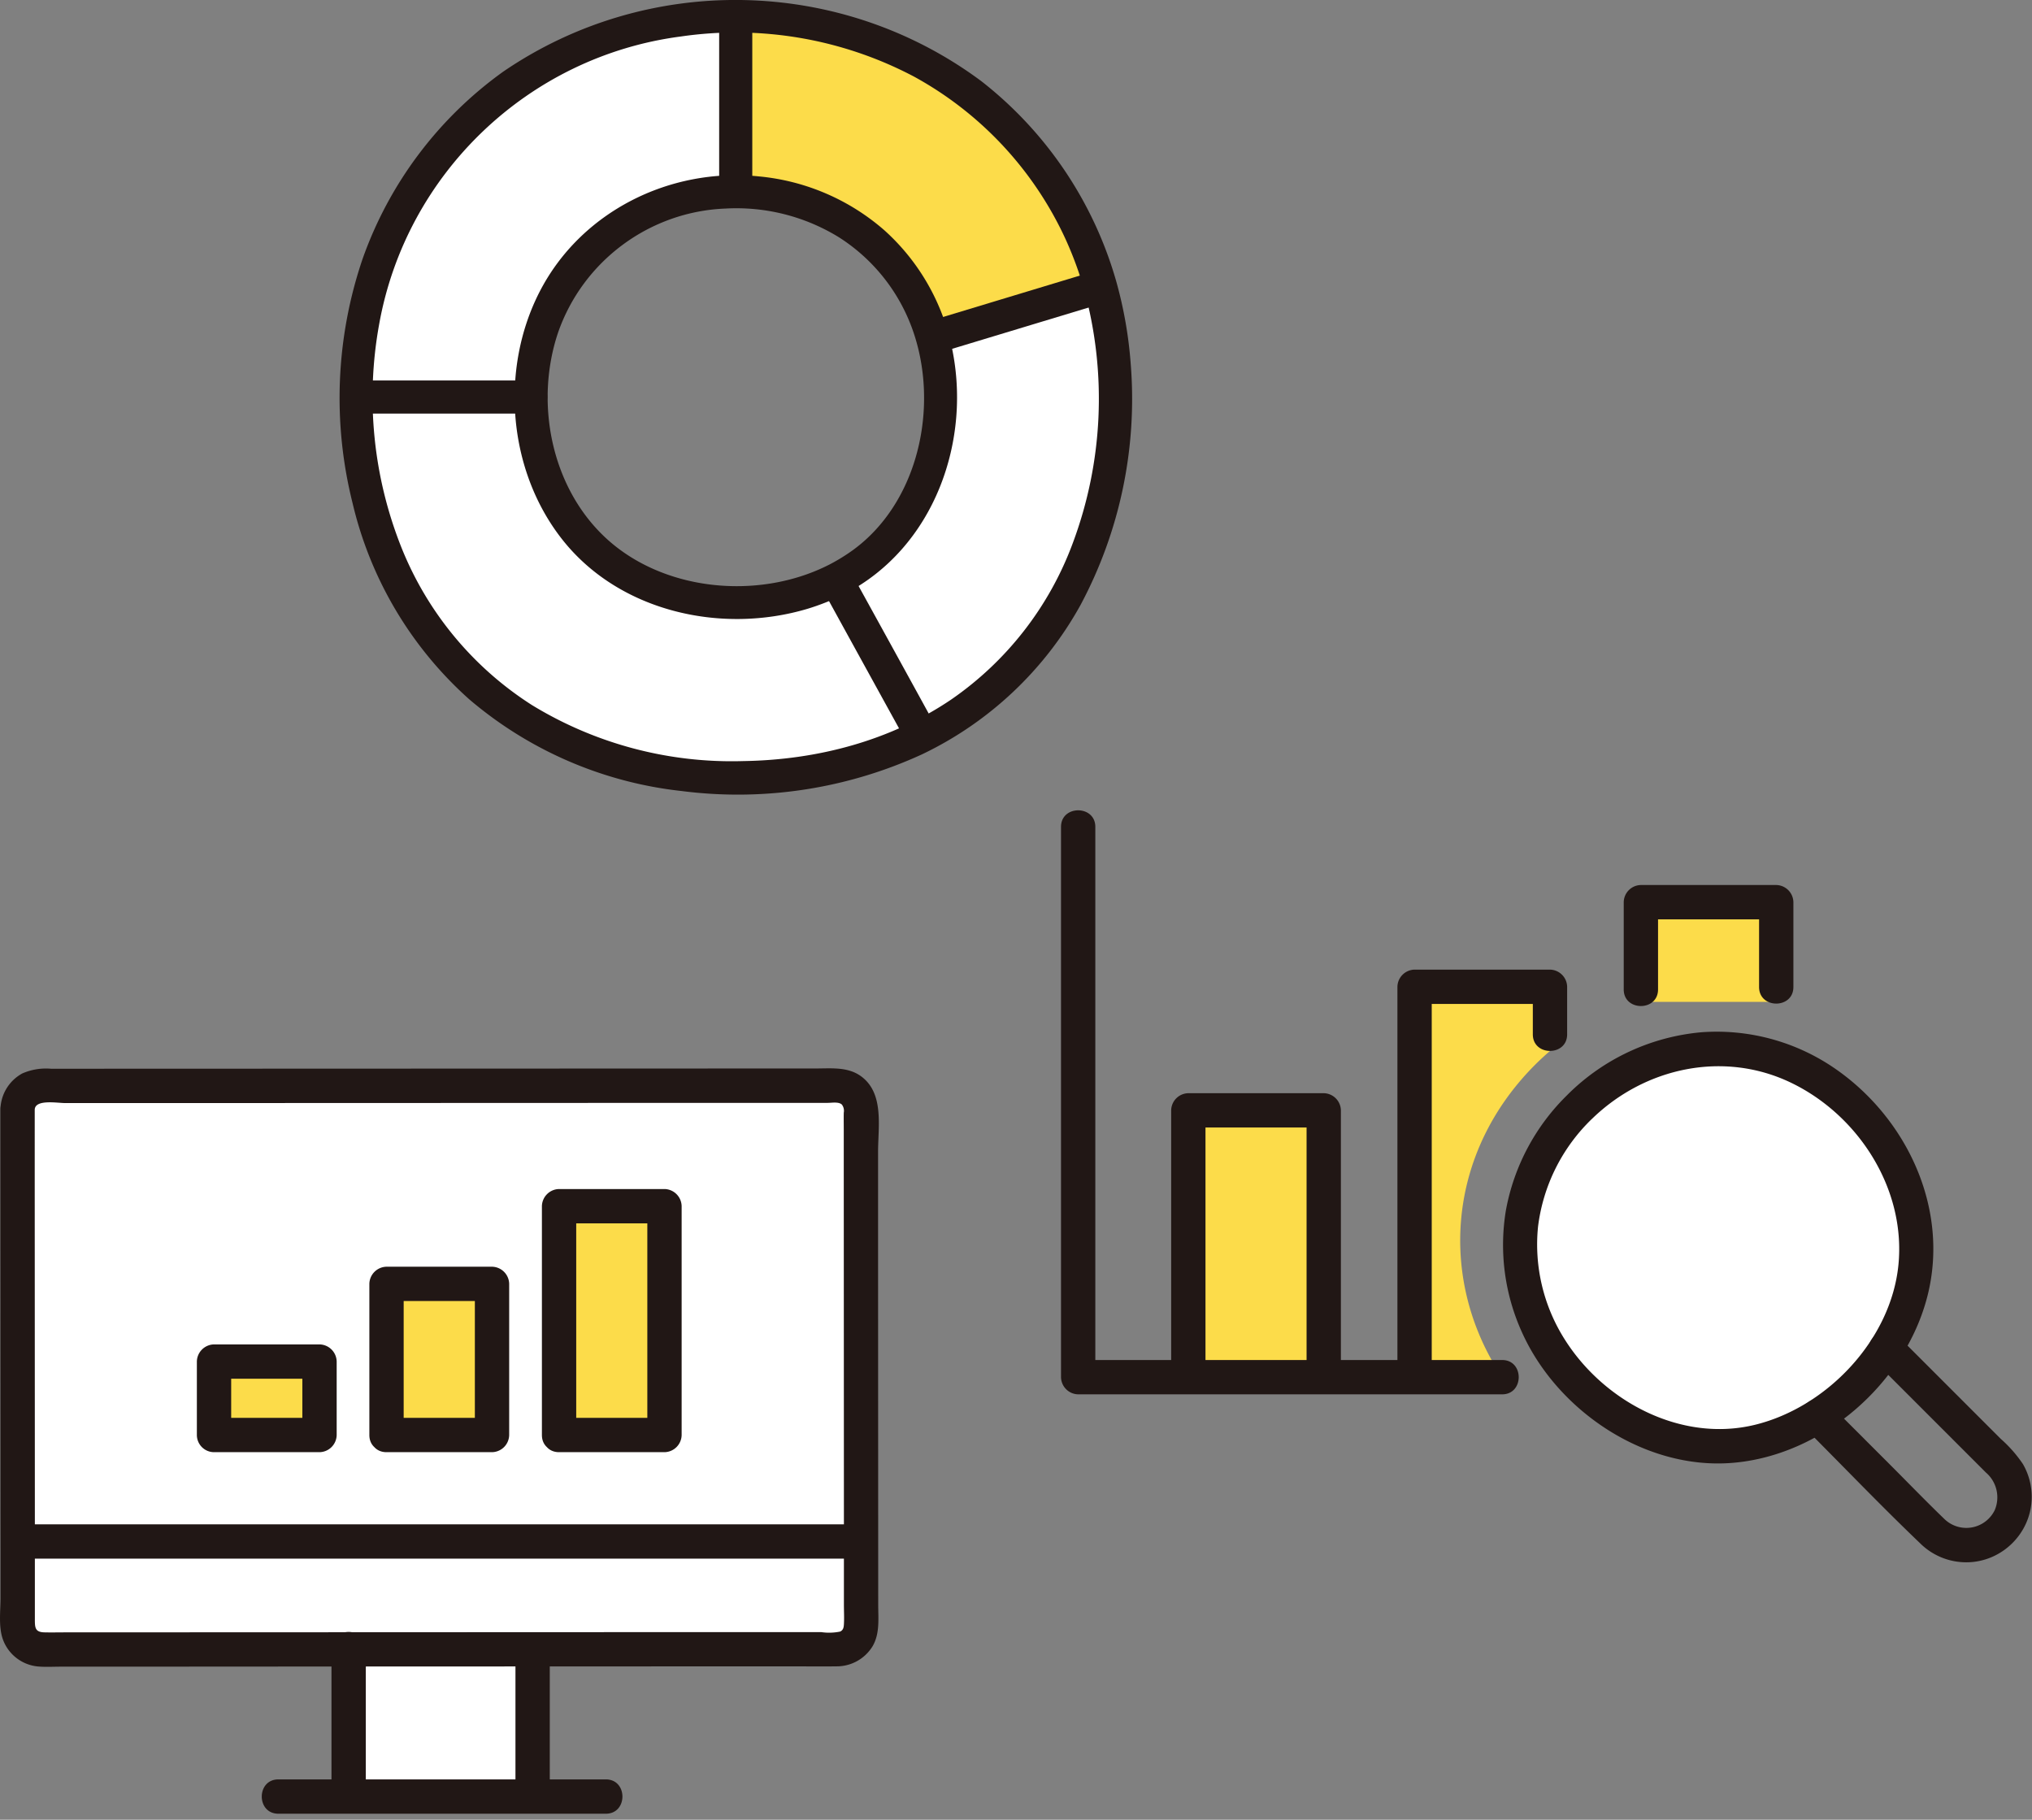 <svg width="100%" height="100%" viewBox="0 0 220 197" version="1.1" xmlns="http://www.w3.org/2000/svg" xml:space="preserve" fill-rule="evenodd" clip-rule="evenodd" stroke-linejoin="round" stroke-miterlimit="2"><rect x="0" y="0" width="220" height="197" fill="#808080" stroke="none"/><g><g><g><g><g><path d="M119.152 31.032a42.319 42.319 0 011.595 11.567c0 17.001-7.826 30.446-20.935 37.069l-.185-.373c-1.451-2.648-5.213-9.47-9.1-16.54 7.064-3.57 11.28-10.826 11.28-19.986a22.504 22.504 0 00-.866-6.231c7.688-2.316 15.171-4.585 18.21-5.506z" fill="#fff" fill-rule="nonzero"/></g><g><path d="M99.627 79.297l.185.373a44.162 44.162 0 01-20.15 4.526c-23.81 0-40.907-16.788-41.08-41.217h18.941c.09 13.171 9.313 22.222 22.139 22.222 3.764.057 7.488-.78 10.866-2.442 3.886 7.068 7.648 13.89 9.099 16.538z" fill="#fff" fill-rule="nonzero"/></g><g><path d="M79.655 1.769v18.994c-.14-.003-.28-.003-.42-.003-11.915 0-21.72 9.803-21.72 21.718a19.207 19.207 0 00.01.5H38.583c-.007-.124-.007-.255-.007-.379 0-22.02 16.794-40.824 41.079-40.83z" fill="#fff" fill-rule="nonzero"/></g><g><path d="M119.152 31.032c-3.04.92-10.523 3.19-18.212 5.508-2.544-9.016-10.584-15.777-21.278-15.777h-.007V1.77h.007c19.838 0 34.758 12.537 39.49 29.263z" fill="#fcdc4a" fill-rule="nonzero"/></g><g><path d="M38.583 44.772h18.94c2.308 0 2.312-3.585 0-3.585h-18.94c-2.307 0-2.311 3.585 0 3.585z" fill="#211715" fill-rule="nonzero"/></g><g><path d="M77.862 1.769v18.994c0 2.308 3.586 2.312 3.586 0V1.77c0-2.308-3.586-2.312-3.586 0z" fill="#211715" fill-rule="nonzero"/></g><g><path d="M101.417 38.269c6.072-1.83 12.143-3.666 18.211-5.509 2.202-.667 1.264-4.13-.953-3.457-6.07 1.842-12.14 3.679-18.211 5.509-2.204.664-1.265 4.125.953 3.457z" fill="#211715" fill-rule="nonzero"/></g><g><path d="M88.98 63.662c3.029 5.514 6.063 11.028 9.1 16.54 1.11 2.024 4.208.217 3.097-1.81a6345.56 6345.56 0 00-9.098-16.54c-1.113-2.023-4.21-.216-3.097 1.81h-.002z" fill="#211715" fill-rule="nonzero"/></g><g><path d="M89.623 61.206c-7.614 3.806-17.987 2.806-24.218-3.137-5.774-5.505-7.5-14.55-4.995-22.033 2.691-7.782 9.923-13.144 18.152-13.458a21.158 21.158 0 0112.273 3.114 19.673 19.673 0 017.574 8.987c3.464 8.252 1.426 19.357-5.994 24.822a20.43 20.43 0 01-2.792 1.708c-2.053 1.054-.241 4.149 1.81 3.096 9.707-4.982 13.91-16.705 11.537-27.073a23.54 23.54 0 00-7.212-12.294 24.042 24.042 0 00-13.596-5.841c-9.622-.984-19.273 3.798-23.739 12.488-4.314 8.403-3.436 19.306 2.413 26.77C66.99 66.211 78.072 68.7 87.422 65.91c1.38-.418 2.721-.955 4.008-1.605 2.067-1.032.253-4.126-1.807-3.099z" fill="#211715" fill-rule="nonzero"/></g><g><path d="M120.88 30.555a42.154 42.154 0 00-14.623-21.76C91.032-2.538 70.163-2.96 54.493 7.749A42.263 42.263 0 0039.26 28.017a46.763 46.763 0 00-1.085 26.46 41.041 41.041 0 0012.624 21.226 42.574 42.574 0 0023.016 9.935 47.751 47.751 0 0026.017-3.977 38.617 38.617 0 0017.138-16.135 47.321 47.321 0 005.454-26.077 45.294 45.294 0 00-1.545-8.895c-.621-2.219-4.081-1.276-3.457.954a44.65 44.65 0 01-1.27 27.277 35.536 35.536 0 01-13.177 16.952c-6.636 4.488-14.552 6.54-22.523 6.657a41.474 41.474 0 01-22.874-6.073 36.163 36.163 0 01-14.083-16.966 43.954 43.954 0 01-2.447-24.237c2.92-16.35 16.182-29.01 32.65-31.165a41.31 41.31 0 0125.27 4.345 38.246 38.246 0 0116.404 17.606 38.785 38.785 0 012.048 5.603c.637 2.216 4.097 1.274 3.46-.952z" fill="#211715" fill-rule="nonzero"/></g></g><g transform="matrix(.774 0 0 .774 -42.669 -79.339)" fill-rule="nonzero"><path d="M276.159 257.264a26.808 26.808 0 0119.153-8.054 26.811 26.811 0 0119.382 8.291c11.481 11.7 11.244 27.743-.119 38.9-11.8 11.584-27.485 11.02-38.892-.6a26.788 26.788 0 01-7.948-19.039 26.79 26.79 0 018.424-19.498z" fill="#fff"/><path d="M270.147 251.148a38.333 38.333 0 011.8-1.646v-8.975H253v54.605h12.249c-8.894-13.312-7.993-31.332 4.898-43.984zM221.352 295.132v-37.321h18.941v37.321" fill="#fcdc4a"/><rect x="284.656" y="228.692" width="18.933" height="13.946" fill="#fcdc4a"/><path d="M255.4 295.132v-54.605l-2.4 2.4h18.941l-2.4-2.4v6.653c0 3.088 4.8 3.094 4.8 0v-6.653a2.447 2.447 0 00-2.4-2.4H253a2.447 2.447 0 00-2.4 2.4v54.605c0 3.089 4.8 3.094 4.8 0zM223.752 295.132v-37.321l-2.4 2.4h18.941l-2.4-2.4v37.321c0 3.089 4.8 3.094 4.8 0v-37.321a2.447 2.447 0 00-2.4-2.4h-18.941a2.444 2.444 0 00-2.4 2.4v37.321c0 3.089 4.8 3.094 4.8 0zM287.056 240.9v-12.208l-2.4 2.4h18.933l-2.4-2.4v11.867c0 3.089 4.8 3.094 4.8 0v-11.867a2.447 2.447 0 00-2.4-2.4h-18.933a2.444 2.444 0 00-2.4 2.4V240.9c0 3.089 4.8 3.094 4.8 0z" fill="#211715"/><path d="M203.543 218.163v76.968a2.447 2.447 0 002.4 2.4h59.306c3.088 0 3.093-4.8 0-4.8h-59.306l2.4 2.4v-76.968c0-3.088-4.8-3.093-4.8 0zM317.227 292.776l15.694 15.694a4.572 4.572 0 011.226 5.27 4.42 4.42 0 01-3.965 2.473 4.419 4.419 0 01-3.113-1.285c-2.592-2.5-5.1-5.1-7.647-7.646l-8.391-8.391c-2.187-2.187-5.582 1.206-3.394 3.394 5.352 5.352 10.6 10.841 16.068 16.068a9.16 9.16 0 006.464 2.671c5.023 0 9.157-4.134 9.157-9.157a9.154 9.154 0 00-1.221-4.568 18.343 18.343 0 00-3.125-3.555l-14.362-14.362c-2.187-2.187-5.582 1.206-3.394 3.394h.003z" fill="#211715"/><path d="M277.856 258.961c7.39-7.163 18.408-9.55 27.834-5 9.426 4.55 16.027 14.844 14.994 25.434-1.024 10.5-10.011 19.959-20.111 22.406-10.282 2.49-21.08-3.244-26.568-11.948a24.806 24.806 0 01-3.737-15.761 25.22 25.22 0 017.588-15.135c2.194-2.181-1.2-5.576-3.394-3.394a30.146 30.146 0 00-8.681 16.195 29.555 29.555 0 002.271 17.162c4.953 10.95 17.182 19.177 29.358 18.2 12.627-1.008 24.2-11.088 27.327-23.325 3.128-12.256-2.909-25.058-13.177-32a29.153 29.153 0 00-18.38-4.913 30.338 30.338 0 00-18.718 8.675c-2.222 2.163 1.174 5.556 3.394 3.404z" fill="#211715"/></g><g transform="matrix(.774 0 0 .774 .002 -51.732)" fill-rule="nonzero"><path d="M74.5 318.121v-20.599l-25.738.01c.005 6.863.007 13.726.005 20.589H74.5zM5.256 218.758a3.31 3.31 0 00-2.813 3.269l.024 60.425h117.968l-.023-60.462c0-1.81-1.49-3.3-3.3-3.3l-111.365.04a3.361 3.361 0 00-.491.028z" fill="#fff"/><path d="M120.434 282.447c0 4.085.009 8.039.009 11.757 0 1.81-1.49 3.3-3.3 3.3-22.677.01-88.308.029-111.371.038h-.003a3.308 3.308 0 01-3.292-3.292v-.008c0-3.737-.009-7.7 0-11.8h117.957v.005z" fill="#fff"/><rect x="54.064" y="246.413" width="14.757" height="21.14" fill="#fcdc4a"/><rect x="29.935" y="257.279" width="14.757" height="10.274" fill="#fcdc4a"/><rect x="78.2" y="235.547" width="14.746" height="32.006" fill="#fcdc4a"/><path d="M.043 222.027l.02 49.281c0 4.285.002 8.57.005 12.854v6.2c0 1.857-.3 4.045.347 5.815a5.78 5.78 0 005.018 3.76c1.008.079 2.041.016 3.052.016h6.966l37.749-.023 40.956-.015 16.437-.006c2.125 0 4.253.034 6.377 0a5.874 5.874 0 005.066-2.782c1.058-1.77.807-3.9.806-5.875l-.02-51.418v-11.877c0-3.538.885-8.218-2.393-10.591-1.854-1.342-4.174-1.081-6.339-1.08h-5.385l-32.8.012-38.93.014-29.837.01a8.262 8.262 0 00-4.023.658 5.867 5.867 0 00-3.058 5.047c-.154 3.088 4.646 3.08 4.8 0 .073-1.468 3.193-.9 4.225-.906h21.181l36.984-.013 34.315-.013h14.221c.57 0 1.526-.182 1.973.235.248.324.346.74.268 1.141-.017.812 0 1.625 0 2.437v5.354l.02 49.25v11.75c0 .918.055 1.855 0 2.771-.026.446-.094.814-.536 1.014a7.65 7.65 0 01-2.648.072h-14.2l-38.214.015-38.634.015-14.719.006c-.956 0-1.916.023-2.872 0-1.389-.032-1.345-.724-1.346-2v-11.582l-.02-49.462V222.03c-.013-3.091-4.813-3.096-4.812-.003z" fill="#211715"/><path d="M46.365 297.412v20.709c0 3.089 4.8 3.094 4.8 0v-20.709c0-3.089-4.8-3.094-4.8 0zM72.1 297.763v20.358c0 3.089 4.8 3.094 4.8 0v-20.358c0-3.089-4.8-3.094-4.8 0z" fill="#211715"/><path d="M38.933 320.521h45.812c3.089 0 3.094-4.8 0-4.8H38.933c-3.089 0-3.094 4.8 0 4.8zM3.83 284.847h114.635c3.089 0 3.094-4.8 0-4.8H3.83c-3.089 0-3.094 4.8 0 4.8zM56.464 267.553v-21.14l-2.4 2.4h14.757l-2.4-2.4v21.14l2.4-2.4H54.064c-3.088 0-3.093 4.8 0 4.8h14.757a2.444 2.444 0 002.4-2.4v-21.14a2.447 2.447 0 00-2.4-2.4H54.064a2.447 2.447 0 00-2.4 2.4v21.14c0 3.089 4.8 3.094 4.8 0zM32.335 267.553v-10.274l-2.4 2.4h14.757l-2.4-2.4v10.274l2.4-2.4H29.935a2.41 2.41 0 00-2.4 2.4 2.41 2.41 0 002.4 2.4h14.757a2.447 2.447 0 002.4-2.4v-10.274a2.447 2.447 0 00-2.4-2.4H29.935a2.447 2.447 0 00-2.4 2.4v10.274a2.41 2.41 0 002.4 2.4 2.41 2.41 0 002.4-2.4zM80.6 267.553v-32.006l-2.4 2.4h14.746l-2.4-2.4v32.006l2.4-2.4H78.2c-3.089 0-3.094 4.8 0 4.8h14.746a2.444 2.444 0 002.4-2.4v-32.006a2.447 2.447 0 00-2.4-2.4H78.2a2.447 2.447 0 00-2.4 2.4v32.006c0 3.089 4.8 3.094 4.8 0z" fill="#211715"/></g></g></g></g></svg>